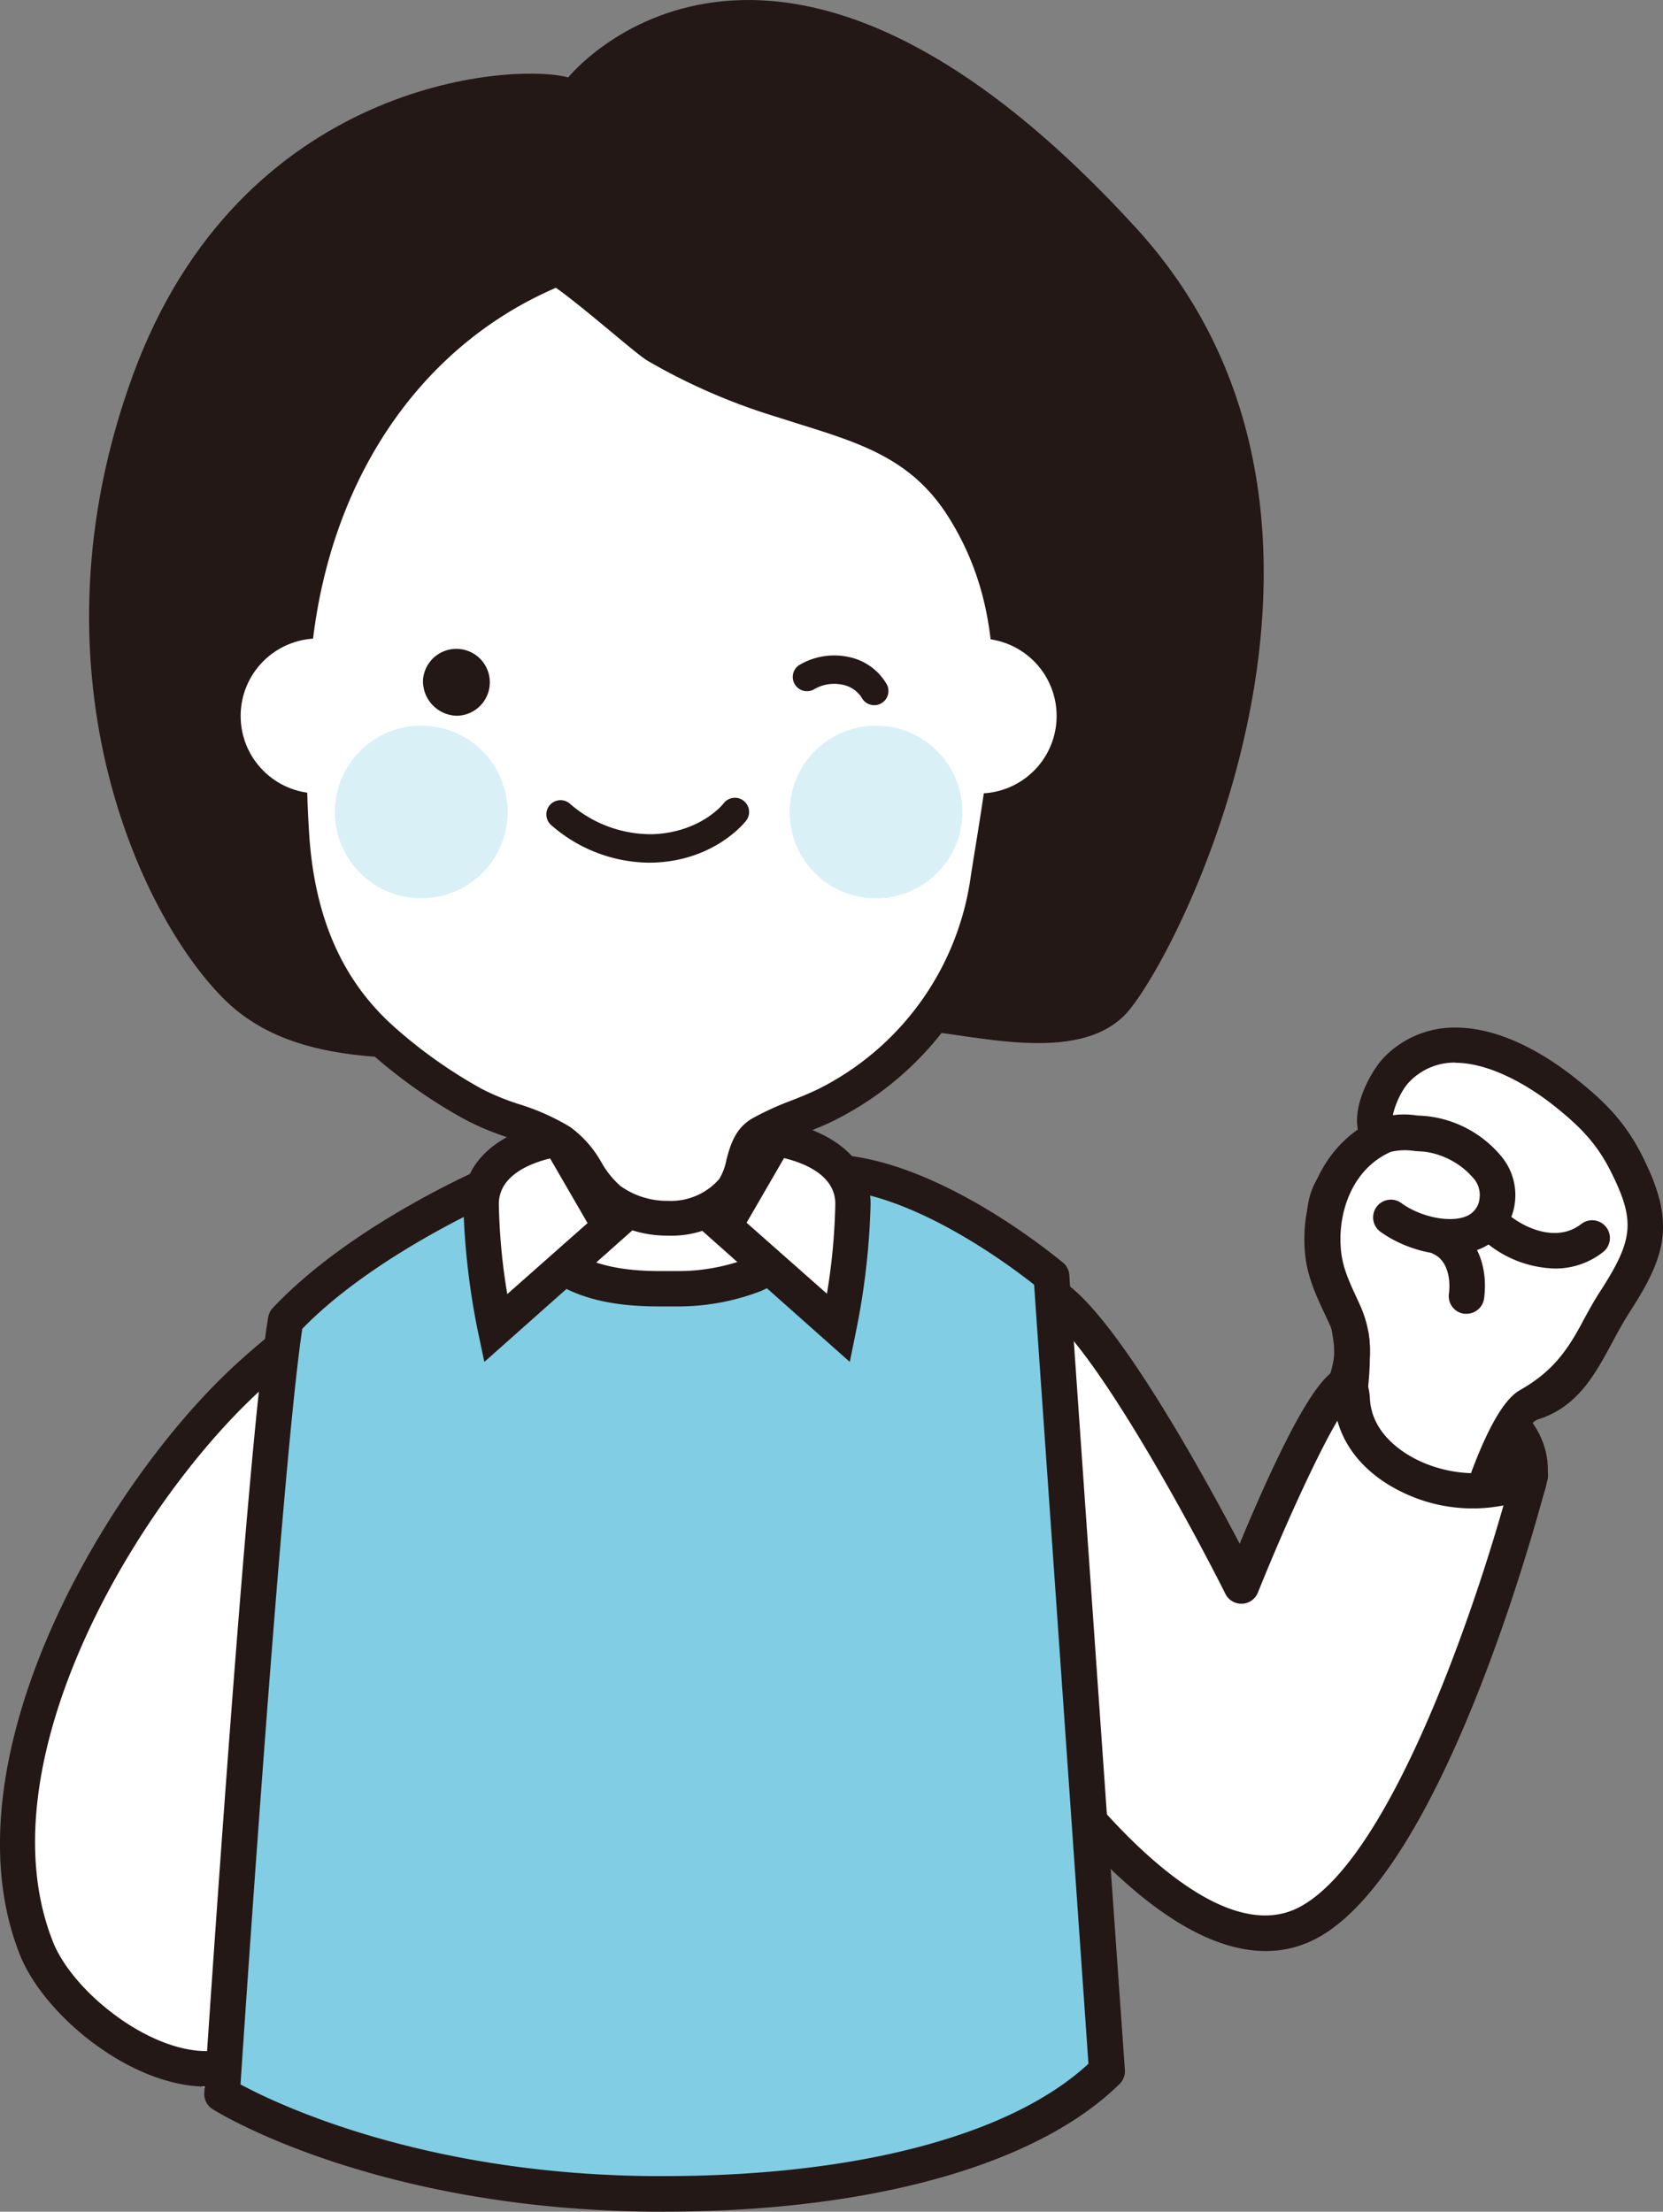 <svg xmlns="http://www.w3.org/2000/svg" viewBox="0 0 234.13 311.44"><rect x="0" y="0" width="234.13" height="311.44" fill="#808080" stroke="none"/><defs><style>.cls-1,.cls-2{fill:#fff;}.cls-1{stroke:#fff;stroke-miterlimit:10;}.cls-3{fill:#231815;}.cls-4{fill:#81cde4;}.cls-5{opacity:0.3;}</style></defs><g id="レイヤー_2" data-name="レイヤー 2"><g id="レイヤー_1-2" data-name="レイヤー 1"><polygon class="cls-1" points="74.63 167.2 111.61 165.05 117.09 189.51 74.63 187.05 74.63 167.2"/><rect class="cls-2" x="77.45" y="163.13" width="30.87" height="23.93"/><path class="cls-3" d="M217.71,209c-1.27,6.42-9.25,10.21-17.74,8.49s-14.33-8.32-13-14.73,9.21-10.93,17.7-9.21S219.12,201.87,217.71,209Z"/><path class="cls-2" d="M194,159.64l.76-4.81.69-2.16c1.52-5.15,10.14-6.69,14.59-5.17a27.69,27.69,0,0,1,6.17,3.05c3.27,2.23,8.59,8,9.77,10.18,1.91,3.56,2.88,7.29,4.29,11.09l0,2.82-.57,3.94c-1,2.53-2,5.18-3.69,7.34a35.3,35.3,0,0,0-2.94,3.65c-.8,1.34-1.13,2.89-2.2,4.07a24.23,24.23,0,0,1-3.19,2.7c-2.42,1.85-4.59,3.34-5.7,6.28a10,10,0,0,1-1.67,3.28c-.46.52-.94.82-1.11,1.51s-.08,1.67-.29,2.49c-.11.42-.33.82-.4,1.24-.22,1.29-.41,2.56-.54,3.86-2.77.19-5.53-.08-8.29.2-2.34.24-3.7-.13-5.21-2a17,17,0,0,0-2.64-2.37,4,4,0,0,1-1.21-2,38.91,38.91,0,0,1-2-7.18l1.8-9.65-.06-5.38-2.59-5.93-1-3.84-.51-4.29.36-3.44,1.07-2.95,5-3.55Z"/><path class="cls-3" d="M204.3,218.63h-1a17.12,17.12,0,0,1-11.06-4c-6.42-5.83-5.6-12.23-4.88-17.87a37.78,37.78,0,0,0,.45-7.23,32.51,32.51,0,0,0-1.79-7.68c-1.07-3.41-2.18-6.92-2-10.82.18-4.76,2.82-7,5.37-9.27.36-.32.74-.64,1.11-1l.66-.55.28-.24c-1.5-3.83,1.73-9.42,3.51-11.17a13.78,13.78,0,0,1,10-4.1c6.76,0,13.26,4.32,16.53,6.89,4.37,3.42,7.38,6.4,9.87,11.46,4.46,9,3.38,13.55-1.9,21.69-.89,1.38-1.69,2.86-2.46,4.29-2.4,4.47-4.87,9.1-10.47,10.85-.77.24-2.23,1.94-4.32,5l-.19.29a18.39,18.39,0,0,0-2.21,7.64c.09,1.53.08,3.26-1.11,4.51S205.7,218.63,204.3,218.63Zm.64-69a8.82,8.82,0,0,0-6.47,2.66c-1.46,1.44-2.76,4.94-2.36,5.8a3.11,3.11,0,0,1,.74,2.31c-.15,1.65-1.45,2.73-2.5,3.59-.17.15-.34.28-.48.41-.4.37-.8.71-1.19,1-2.46,2.15-3.56,3.2-3.66,5.7-.12,3,.82,6,1.81,9.11a37.5,37.5,0,0,1,2,8.86,41.74,41.74,0,0,1-.48,8.19c-.7,5.49-1.21,9.46,3.28,13.54a12.17,12.17,0,0,0,7.73,2.74h1.45c0-.15.67-4.64,0-.54-1,6.22,3.6-14.07,9.14-17.22,4.22-2.41,6.35-5,8.64-9.23.81-1.52,1.66-3.1,2.66-4.65,4.72-7.28,5-9.94,1.62-16.76-2.09-4.23-4.59-6.69-8.47-9.74C213.68,151.78,208.78,149.66,204.94,149.66Z"/><path class="cls-2" d="M67.82,170.43c-11.22,7.73-22.29,13.42-32.14,22.78-18.21,17.3-44.63,57.86-27,85.24,5.66,8.78,13.11,12.92,22.56,16.47,14.42,5.41,36.56-124.49,36.56-124.49"/><path class="cls-3" d="M29.06,293.83h0c-10.63,0-22.84-10-26.25-18.54-10.42-26.23,10.18-63.13,28.13-81C38.47,186.86,46,182,54,176.75c4-2.59,8.1-5.26,12.32-8.34l5-3.66-1.09,6.11c-.54,3.07-1.17,6.17-1.79,9.17-.82,4-1.66,8.1-2.29,12.16-1.32,8.51-3.43,16.85-5.48,24.91C59.49,222,58.21,227,57.13,232l-.48,2.22c-2.79,12.93-5.43,25.15-11.08,37.7a33.34,33.34,0,0,0-1.72,6.22c-1,4.95-2.22,10.56-7,13.52A14.57,14.57,0,0,1,29.06,293.83ZM64.21,176c-2.54,1.73-5,3.34-7.46,4.92C49,186,41.63,190.77,34.46,197.88c-17,16.86-36.58,51.45-27,75.57,2.75,6.92,13.26,15.38,21.6,15.38h0a9.61,9.61,0,0,0,5.18-1.4c2.93-1.82,3.8-5.94,4.72-10.3a37,37,0,0,1,2-7.24c5.44-12.07,8-24,10.75-36.71l.48-2.22c1.1-5.09,2.39-10.17,3.63-15.09,2-8,4.1-16.17,5.39-24.45.65-4.17,1.5-8.35,2.33-12.39C63.8,178,64,177,64.21,176Z"/><polyline class="cls-2" points="211.09 173.26 215.14 176.38 219.45 176.91 221.8 176.07 224.16 174.38"/><path class="cls-3" d="M218.92,178.63a15.77,15.77,0,0,1-9.36-3.39,2.5,2.5,0,0,1,3.06-4c2.65,2.05,6.86,3.57,10,1.12a2.5,2.5,0,1,1,3.07,3.95A10.81,10.81,0,0,1,218.92,178.63Z"/><polyline class="cls-2" points="189.82 201.4 190.63 188.24 186.97 179.95 185.75 172.39 188.25 165.06 195.31 159.54 202.69 159.68 210.37 165.15 209.36 173.64 202.45 174.79 199.26 173.85 195.97 171.5"/><path class="cls-3" d="M186.36,204.82A2.49,2.49,0,0,1,184,201.4c2-5.1,5.4-10.21,3.18-14.94-1.5-3.21-3.08-6.26-3.43-9.77-.84-8.39,3.17-16.06,10-19.08a11.73,11.73,0,0,1,5.75-.53c.4,0,.8.06,1.17.07a15.87,15.87,0,0,1,10.56,5.52,8.53,8.53,0,0,1,2,7,8,8,0,0,1-5,6.25c-4.35,1.76-10.2.15-13.74-2.37a2.5,2.5,0,1,1,2.89-4.07c2.69,1.91,6.71,2.72,9,1.81a3,3,0,0,0,1.92-2.52,3.59,3.59,0,0,0-.94-2.95,11,11,0,0,0-6.85-3.65l-1.36-.09a8.66,8.66,0,0,0-3.34.12c-5.58,2.47-7.56,8.82-7,14,.27,2.71,1.52,5.05,2.65,7.55,3.75,8.31-.92,14.93-2.73,19.5A2.51,2.51,0,0,1,186.36,204.82Z"/><path class="cls-2" d="M203.58,176.08s4.54,1.59,3.71,8.25"/><path class="cls-3" d="M206.47,185l-.33,0a2.49,2.49,0,0,1-2.15-2.81c.26-2-.16-4.73-2.23-5.63a2.5,2.5,0,0,1,2-4.58c3.8,1.65,5.83,5.92,5.18,10.87A2.49,2.49,0,0,1,206.47,185Z"/><path class="cls-3" d="M80,10.9c-8.08-2.15-46.1.55-61.25,41.82s.7,75.89,12.75,87.93,33.06,7.2,49.55,8.44,39.09-4.73,47.55-4.09,22.76,4.9,29.69-2,39.47-69.51,1.68-110.87C108.29-24.43,80,10.9,80,10.9"/><path class="cls-2" d="M149.09,183.12s-.68,65.69.17,66.92c4.88,7.09,19.3,28.22,34.44,21,17.79-8.55,30.13-62.32,30.13-62.32-12.39,3.25-22.9-.54-23.47-11.57s-15.12,27.19-15.12,27.19-16.89-33.83-26.15-41.17"/><path class="cls-3" d="M178.18,274.74c-18,0-37.07-30.09-38-31.53l4.23-2.65c6.24,9.94,25.26,34.39,38.18,28.17,12.44-6,24.16-39.42,29.08-56.74a22.6,22.6,0,0,1-14.38-1.93c-4.69-2.29-7.85-5.84-9-10-2.88,4.87-7.54,15.1-11.2,24.22a2.51,2.51,0,0,1-4.56.18c-4.5-9-17.78-33.65-25-39.39l3.1-3.92c7.46,5.91,18.88,26.66,23.9,36.23C185.19,191.8,188.17,192.3,190,192.6c1.22.2,2.7,1.13,2.87,4.37.25,4.95,4.74,7.66,6.65,8.6,5,2.45,11.1,2.51,14.49.14a2.5,2.5,0,0,1,3.86,2.66c-.59,2.28-14.45,55.92-33.07,64.87A15.06,15.06,0,0,1,178.18,274.74Z"/><path class="cls-4" d="M40.24,185.94c-3,18.18-9,109-9,109s21.81,13.63,60.25,14c24.9.26,51.31-4.36,64.31-17.32-4.5-63.89-7.81-111.94-7.81-111.94s-15.44-13.09-29.34-14.56c-1.53-.16-4.06-.08-5.24,1s-1,2.69-1.16,4c-.53,3.94-2.19,7.72-6.2,9.36a30.38,30.38,0,0,1-10.74,1.94c-6,.17-12.45-.13-17.28-4a30.9,30.9,0,0,1-7.55-8.84,15.88,15.88,0,0,1-1-2.06S51.07,174.43,40.24,185.94Z"/><path class="cls-3" d="M93.43,311.44h-2C52.79,311,30.85,297.61,29.93,297a2.51,2.51,0,0,1-1.17-2.29c.25-3.71,6-91.12,9-109.22a2.54,2.54,0,0,1,.65-1.31c11.06-11.75,29.35-19.61,30.13-19.94a2.49,2.49,0,0,1,3.27,1.32A1.63,1.63,0,0,1,72,166c.17.37.59,1.18.74,1.46a28.38,28.38,0,0,0,6.91,8.09c3.86,3,9.21,3.44,13.44,3.44.74,0,1.49,0,2.22,0a27.71,27.71,0,0,0,9.87-1.75c2.61-1.07,4.13-3.49,4.66-7.39,0-.21,0-.44.07-.67a7.13,7.13,0,0,1,1.85-4.79c1.56-1.47,4-1.78,5.72-1.78a14.76,14.76,0,0,1,1.5.08c14.5,1.53,30,14.58,30.7,15.13a2.49,2.49,0,0,1,.87,1.74c0,.48,3.37,48.78,7.82,111.93a2.51,2.51,0,0,1-.73,1.95C146.07,304.86,122.68,311.44,93.43,311.44ZM33.86,293.52c5.14,2.77,25.59,12.59,57.67,12.91h1.9c27.25,0,48.94-5.75,59.81-15.82-4-57.38-7.14-102.25-7.65-109.7-3.27-2.6-16-12.14-27.18-13.32a9.71,9.71,0,0,0-1,0,4.66,4.66,0,0,0-2.29.41,5.58,5.58,0,0,0-.3,1.63l-.09.87c-.77,5.67-3.44,9.59-7.73,11.35a32.54,32.54,0,0,1-11.62,2.12c-.78,0-1.57,0-2.36,0-5,0-11.47-.51-16.54-4.51a33.42,33.42,0,0,1-8.17-9.58c-5,2.38-17.54,8.8-25.75,17.23C39.82,205.15,34.65,281.58,33.86,293.52ZM71.5,168.11a2.39,2.39,0,0,1-1,.76A2.44,2.44,0,0,0,71.5,168.11Z"/><path class="cls-2" d="M78.73,160.35s-11,1.23-11,9.2a100.54,100.54,0,0,0,2,17.5l16.16-14.36Z"/><path class="cls-3" d="M68.19,191.78l-.89-4.21a102.64,102.64,0,0,1-2.07-18c0-8.08,8.65-11.18,13.22-11.69l1.62-.18,9,15.52Zm9.26-28.65c-2.52.6-7.22,2.28-7.22,6.42a85.11,85.11,0,0,0,1.19,12.68l11.3-10Z"/><path class="cls-2" d="M109.11,160.35s11,1.23,11,9.2a100.54,100.54,0,0,1-2,17.5l-16.16-14.36Z"/><path class="cls-3" d="M119.64,191.78,98.73,173.2l9-15.52,1.62.18c4.58.51,13.22,3.61,13.22,11.69a102.64,102.64,0,0,1-2.07,18Zm-14.53-19.6,11.31,10a86.54,86.54,0,0,0,1.18-12.68c0-4.14-4.7-5.82-7.22-6.42Z"/><path class="cls-2" d="M78.28,37.81C55.16,47.24,43.05,69.34,41.23,93.33A170.15,170.15,0,0,0,41.06,118c.78,10.89,4.32,20.85,12.57,28.31a70.11,70.11,0,0,0,13,9.23c3.9,2.16,8.59,2.85,12.29,5.28,3.13,2.06,4,5.91,6.9,8.14,4.86,3.71,13.47,3.68,17.43-1.45,1.87-2.43,1.23-6.31,4-7.89,3-1.74,6.19-2.57,9-4a42,42,0,0,0,22.85-31.37c2.77-17.88,7-36.27-3.39-52.75-6.3-10-15.38-11.88-25.87-15.29a81.3,81.3,0,0,1-17.37-7.51C90.53,47.48,79.29,37.39,78.28,37.81Z"/><path class="cls-3" d="M94.05,174h0a16.33,16.33,0,0,1-9.75-3.13,16.91,16.91,0,0,1-3.81-4.55,11.23,11.23,0,0,0-2.95-3.49,27.37,27.37,0,0,0-6.07-2.67,37.76,37.76,0,0,1-6-2.51A72.81,72.81,0,0,1,52,148.12c-8-7.21-12.49-17.3-13.4-30a171.94,171.94,0,0,1,.18-25c2-27.07,16.47-48.62,38.59-57.65l.46-.18h.56c1.52,0,3,1,10.76,7.47,1.83,1.52,4.1,3.42,4.66,3.76a80.64,80.64,0,0,0,16.84,7.26L114,54.87c9.13,2.85,17.75,5.55,23.84,15.26C147.78,86,145,103.29,142.3,120c-.25,1.53-.5,3.06-.73,4.59a44.46,44.46,0,0,1-24.19,33.22c-1.32.66-2.69,1.2-4,1.72a36.09,36.09,0,0,0-4.9,2.21c-.66.37-.94,1.31-1.34,2.82a12,12,0,0,1-1.9,4.43A13.86,13.86,0,0,1,94.05,174ZM78.26,40.53c-19.78,8.52-32.66,28.25-34.54,53a166.13,166.13,0,0,0-.17,24.27c.82,11.52,4.67,20.23,11.76,26.63a67.75,67.75,0,0,0,12.53,8.91,34.11,34.11,0,0,0,5.27,2.16,32.06,32.06,0,0,1,7.18,3.21,15.63,15.63,0,0,1,4.4,5,12.87,12.87,0,0,0,2.65,3.29,11.26,11.26,0,0,0,6.71,2.1,9,9,0,0,0,7.22-3.09,8.15,8.15,0,0,0,1-2.68c.53-2,1.19-4.43,3.68-5.86a41,41,0,0,1,5.56-2.53c1.27-.5,2.47-1,3.59-1.53a39.5,39.5,0,0,0,21.5-29.52c.23-1.53.48-3.07.73-4.61,2.67-16.54,5.19-32.16-3.77-46.43-5.11-8.15-12.16-10.36-21.09-13.15l-3.44-1.09A85.71,85.71,0,0,1,91.17,50.8c-.83-.51-2.46-1.85-5.26-4.19C83.73,44.8,79.92,41.64,78.26,40.53Z"/></g><g id="レイヤー_4" data-name="レイヤー 4"><circle class="cls-2" cx="44.79" cy="100.82" r="10.91"/><path class="cls-2" d="M148.76,100.82a10.91,10.91,0,1,1-10.91-10.91A10.91,10.91,0,0,1,148.76,100.82Z"/></g><g id="レイヤー_3" data-name="レイヤー 3"><path class="cls-3" d="M91.32,121.48a21.17,21.17,0,0,1-13.79-5.36,2,2,0,0,1,2.78-2.88,17.33,17.33,0,0,0,11.57,4.23c6.7-.24,9.89-4.19,10-4.35a2,2,0,0,1,3.17,2.44c-.18.23-4.39,5.6-13,5.91Z"/><path class="cls-3" d="M59.55,95.79a4.71,4.71,0,1,1,4.7,5,4.88,4.88,0,0,1-4.7-5"/><path class="cls-3" d="M123.09,99.3a2,2,0,0,1-1.8-1.1,4.16,4.16,0,0,0-2.73-1.79,5.56,5.56,0,0,0-3.87.61,2,2,0,0,1-2.76-.61,2,2,0,0,1,.58-2.75,9.64,9.64,0,0,1,6.95-1.15,8,8,0,0,1,5.41,3.9,2,2,0,0,1-.89,2.68A1.91,1.91,0,0,1,123.09,99.3Z"/><g class="cls-5"><circle class="cls-4" cx="59.31" cy="114.34" r="12.16" transform="translate(-65.6 145.8) rotate(-76.72)"/><circle class="cls-4" cx="123.33" cy="114.34" r="12.16" transform="translate(-44.73 120.7) rotate(-45)"/></g></g></g></svg>